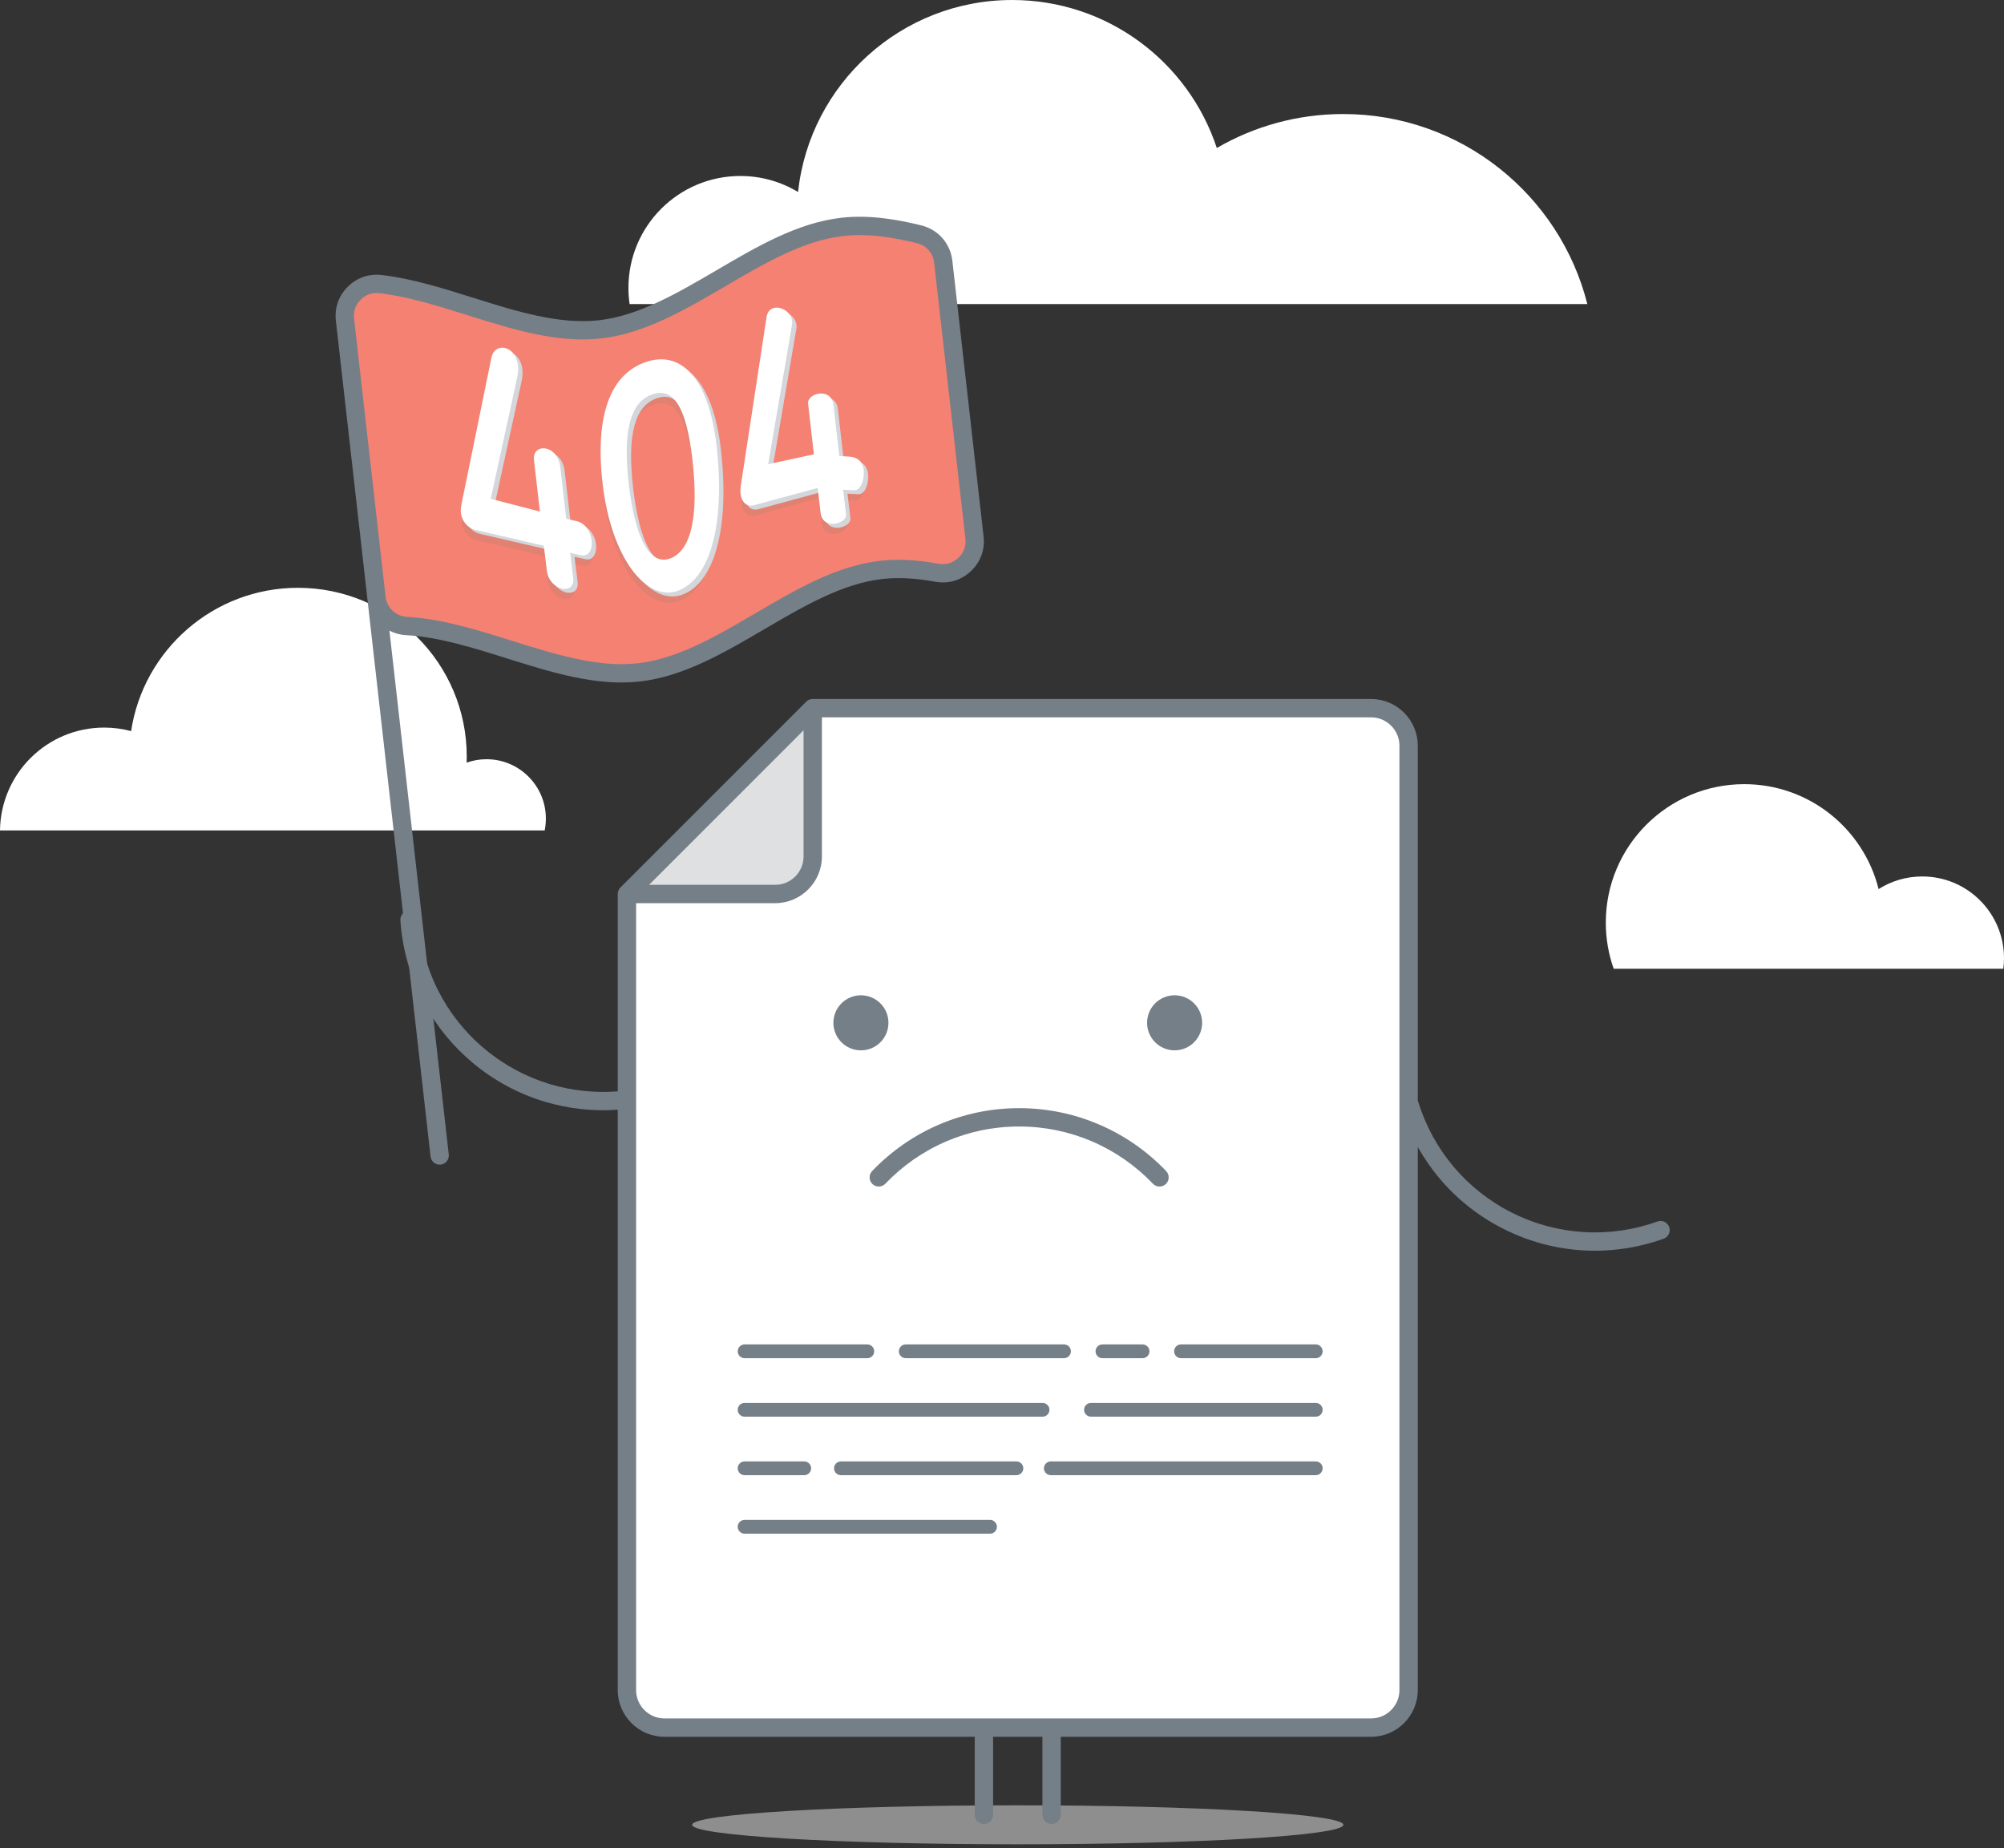<svg width="500" height="461" viewBox="0 0 500 461" fill="none" xmlns="http://www.w3.org/2000/svg">
<rect x="0" y="0" width="500" height="461" fill="#333333" stroke="none"/>
<g clip-path="url(#clip0_1418:7668)">
<path d="M156.5 423V225V223H193L199.5 221L202.5 215L203.5 177H342L349 179.5L351.5 186V422.5L348 429.5L342 431L170 431.5L162 430L156.5 423Z" fill="white"/>
<path fill-rule="evenodd" clip-rule="evenodd" d="M335.124 28.447C323.631 28.447 312.86 31.535 303.592 36.923C296.534 15.482 276.346 0 252.538 0C224.831 0 202.024 20.967 199.115 47.899C194.91 45.362 189.982 43.901 184.712 43.901C169.294 43.901 156.795 56.398 156.795 71.814C156.795 73.188 156.896 74.538 157.087 75.859H396.045C389.174 48.615 364.505 28.447 335.124 28.447H335.124Z" fill="white"/>
<path fill-rule="evenodd" clip-rule="evenodd" d="M479.604 218.64C475.599 218.64 471.864 219.795 468.712 221.79C464.972 206.756 451.384 195.615 435.191 195.615C416.114 195.615 400.648 211.078 400.648 230.153C400.648 234.19 401.343 238.064 402.617 241.666H499.832C499.943 240.804 500.001 239.925 500.001 239.034C500.001 227.771 490.869 218.641 479.604 218.641V218.64Z" fill="white"/>
<path fill-rule="evenodd" clip-rule="evenodd" d="M25.986 181.501C28.313 181.501 30.567 181.809 32.713 182.382C35.778 162.145 53.25 146.634 74.345 146.634C97.601 146.634 116.454 165.485 116.454 188.738C116.454 189.244 116.442 189.747 116.424 190.249C117.976 189.697 119.647 189.395 121.389 189.395C129.565 189.395 136.193 196.023 136.193 204.198C136.193 205.212 136.091 206.202 135.897 207.159H0C0.176 192.959 11.742 181.501 25.985 181.501L25.986 181.501Z" fill="white"/>
<path fill-rule="evenodd" clip-rule="evenodd" d="M229.307 58.44C222.814 56.832 216.396 55.887 210.165 56.593C189.313 58.956 170.555 79.797 149.703 82.16C132.111 84.152 113.028 72.992 94.97 70.872C92.457 70.577 90.171 71.367 88.379 73.153C86.585 74.939 85.785 77.221 86.07 79.735C87.347 91.008 88.625 102.281 89.902 113.554C91.243 125.393 92.585 137.231 93.927 149.07C94.371 152.991 97.519 155.958 101.46 156.171C120.453 157.195 140.763 169.847 159.4 167.736C180.252 165.373 199.01 144.531 219.862 142.169C224.401 141.655 229.039 142.017 233.733 142.873C236.31 143.342 238.731 142.632 240.645 140.843C242.559 139.055 243.432 136.688 243.137 134.085L235.345 65.318C234.96 61.925 232.622 59.261 229.307 58.44V58.44Z" fill="#F58172"/>
<path d="M253.932 460.078C298.8 460.078 335.174 457.9 335.174 455.213C335.174 452.527 298.8 450.349 253.932 450.349C209.063 450.349 172.689 452.527 172.689 455.213C172.689 457.9 209.063 460.078 253.932 460.078Z" fill="#D1D1D1" fill-opacity="0.58"/>
<path fill-rule="evenodd" clip-rule="evenodd" d="M193.425 223.013H156.416L202.775 176.66V213.664C202.775 218.806 198.567 223.013 193.425 223.013Z" fill="#DFE0E1"/>
<path d="M185.776 338.813C184.828 338.813 184.059 338.044 184.059 337.096C184.059 336.148 184.828 335.379 185.776 335.379H216.395C217.343 335.379 218.112 336.148 218.112 337.096C218.112 338.044 217.343 338.813 216.395 338.813H185.776Z" fill="#757F87"/>
<path d="M185.776 353.404C184.828 353.404 184.059 352.636 184.059 351.688C184.059 350.739 184.828 349.971 185.776 349.971H260.119C261.068 349.971 261.837 350.739 261.837 351.688C261.837 352.636 261.068 353.404 260.119 353.404H185.776Z" fill="#757F87"/>
<path d="M185.776 367.996C184.828 367.996 184.059 367.227 184.059 366.279C184.059 365.331 184.828 364.562 185.776 364.562H200.656C201.604 364.562 202.373 365.331 202.373 366.279C202.373 367.227 201.604 367.996 200.656 367.996H185.776Z" fill="#757F87"/>
<path d="M185.776 382.59C184.828 382.59 184.059 381.821 184.059 380.873C184.059 379.925 184.828 379.156 185.776 379.156H247.014C247.962 379.156 248.731 379.925 248.731 380.873C248.731 381.821 247.962 382.59 247.014 382.59H185.776Z" fill="#757F87"/>
<path d="M272.198 353.404C271.249 353.404 270.48 352.636 270.48 351.688C270.48 350.739 271.249 349.971 272.198 349.971H328.285C329.234 349.971 330.003 350.739 330.003 351.688C330.003 352.636 329.234 353.404 328.285 353.404H272.198Z" fill="#757F87"/>
<path d="M209.813 367.996C208.865 367.996 208.096 367.227 208.096 366.279C208.096 365.331 208.865 364.562 209.813 364.562H253.596C254.544 364.562 255.313 365.331 255.313 366.279C255.313 367.227 254.544 367.996 253.596 367.996H209.813Z" fill="#757F87"/>
<path d="M262.18 367.996C261.232 367.996 260.463 367.227 260.463 366.279C260.463 365.331 261.232 364.562 262.18 364.562H328.283C329.231 364.562 330 365.331 330 366.279C330 367.227 329.231 367.996 328.283 367.996H262.18Z" fill="#757F87"/>
<path d="M225.983 338.813C225.035 338.813 224.266 338.044 224.266 337.096C224.266 336.148 225.035 335.379 225.983 335.379H265.474C266.422 335.379 267.191 336.148 267.191 337.096C267.191 338.044 266.422 338.813 265.474 338.813H225.983Z" fill="#757F87"/>
<path d="M275.057 338.813C274.109 338.813 273.34 338.044 273.34 337.096C273.34 336.148 274.109 335.379 275.057 335.379H285.073C286.021 335.379 286.79 336.148 286.79 337.096C286.79 338.044 286.021 338.813 285.073 338.813H275.057Z" fill="#757F87"/>
<path d="M294.66 338.813C293.712 338.813 292.943 338.044 292.943 337.096C292.943 336.148 293.712 335.379 294.66 335.379H328.284C329.233 335.379 330.001 336.148 330.001 337.096C330.001 338.044 329.233 338.813 328.284 338.813H294.66Z" fill="#757F87"/>
<path d="M214.8 262.018C218.593 262.018 221.668 258.943 221.668 255.15C221.668 251.358 218.593 248.283 214.8 248.283C211.007 248.283 207.932 251.358 207.932 255.15C207.932 258.943 211.007 262.018 214.8 262.018Z" fill="#757F87"/>
<path d="M290.959 292.138C291.828 293.051 291.792 294.497 290.879 295.366C289.965 296.235 288.519 296.199 287.651 295.286C283.371 290.805 278.196 287.184 272.415 284.711C266.856 282.333 260.724 281.016 254.275 281.016C247.826 281.016 241.695 282.333 236.136 284.711C230.355 287.184 225.18 290.805 220.9 295.286C220.031 296.199 218.585 296.235 217.672 295.366C216.759 294.497 216.723 293.051 217.592 292.138C222.298 287.211 227.989 283.229 234.348 280.509C240.473 277.889 247.21 276.438 254.276 276.438C261.342 276.438 268.079 277.889 274.204 280.509C280.563 283.229 286.253 287.21 290.96 292.138H290.959Z" fill="#757F87"/>
<path d="M293.065 262.018C296.858 262.018 299.933 258.943 299.933 255.15C299.933 251.358 296.858 248.283 293.065 248.283C289.272 248.283 286.197 251.358 286.197 255.15C286.197 258.943 289.272 262.018 293.065 262.018Z" fill="#757F87"/>
<path d="M144.221 132.576L141.516 131.953L140.047 119.162C139.366 113.244 132.977 113.028 133.474 117.35L134.946 130.161L122.683 126.969L129.29 96.677C130.918 89.213 123.809 87.082 122.854 91.759L115.358 128.466C115.199 129.24 115.168 129.844 115.234 130.427C115.504 132.818 117.176 134.342 118.864 134.732L135.921 138.682L136.693 144.952C137.304 149.92 143.807 151.158 143.26 146.715L142.489 140.452L145.192 141.062C147.199 141.515 148.107 139.496 147.865 137.357C147.622 135.218 146.226 133.04 144.221 132.577V132.576ZM161.248 92.907C152.972 95.835 148.548 105.321 150.603 123.287C152.706 141.667 161.655 153.069 169.65 149.813C177.959 146.429 181.103 131.957 179.051 113.934C177.047 96.339 169.846 89.865 161.249 92.907H161.248ZM162.913 100.958C168.277 99.008 171.508 104.048 173.015 117.31C174.561 130.909 172.85 139.72 167.573 141.815C162.422 143.86 158.675 136.849 157.11 123.168C155.574 109.746 157.62 102.885 162.913 100.959V100.958ZM212.283 116.477L209.658 116.291L208.212 103.62C207.693 99.063 201.558 100.571 201.866 103.266L203.306 115.882L191.909 118.352L197.848 83.604C198.527 79.618 192.175 77.239 191.497 81.681L185.109 123.512C184.976 124.389 184.935 125.024 185.001 125.606C185.275 128.026 186.7 129.04 188.429 128.57L204.267 124.269L204.977 130.446C205.495 134.953 211.582 133.142 211.326 130.913L210.613 124.714L213.243 124.857C215.199 124.963 215.968 121.792 215.737 119.751C215.506 117.71 214.222 116.614 212.284 116.477L212.283 116.477Z" fill="#E08172"/>
<path d="M145.068 131.013L142.364 130.389L140.894 117.598C140.214 111.679 133.824 111.464 134.321 115.786L135.793 128.597L123.531 125.404L130.138 95.113C131.766 87.649 124.657 85.517 123.702 90.195L116.205 126.902C116.047 127.676 116.015 128.28 116.081 128.862C116.352 131.254 118.023 132.777 119.712 133.168L136.769 137.117L137.54 143.387C138.152 148.356 144.654 149.594 144.108 145.151L143.337 138.888L146.04 139.498C148.046 139.951 148.955 137.932 148.712 135.793C148.47 133.654 147.074 131.476 145.068 131.013V131.013ZM162.096 91.343C153.82 94.272 149.396 103.757 151.451 121.723C153.554 140.103 162.503 151.505 170.497 148.249C178.806 144.865 181.951 130.393 179.899 112.37C177.895 94.775 170.694 88.301 162.096 91.343H162.096ZM163.761 99.394C169.125 97.444 172.355 102.484 173.862 115.746C175.408 129.344 173.698 138.156 168.42 140.251C163.27 142.296 159.522 135.285 157.957 121.604C156.422 108.182 158.467 101.32 163.761 99.395V99.394ZM213.131 114.913L210.506 114.727L209.06 102.056C208.54 97.499 202.406 99.007 202.713 101.702L204.153 114.318L192.756 116.788L198.695 82.04C199.374 78.054 193.022 75.676 192.344 80.117L185.957 121.948C185.823 122.825 185.782 123.46 185.848 124.042C186.122 126.462 187.547 127.476 189.276 127.006L205.114 122.704L205.824 128.882C206.342 133.389 212.429 131.578 212.173 129.349L211.46 123.15L214.091 123.293C216.046 123.398 216.815 120.228 216.584 118.187C216.353 116.146 215.069 115.05 213.131 114.913V114.913Z" fill="#D3D6DB"/>
<path d="M143.976 130.029L141.272 129.405L139.802 116.615C139.122 110.696 132.733 110.481 133.23 114.802L134.702 127.614L122.439 124.421L129.047 94.13C130.674 86.666 123.565 84.534 122.61 89.211L115.113 125.919C114.955 126.693 114.924 127.297 114.989 127.879C115.26 130.271 116.931 131.794 118.62 132.185L135.677 136.134L136.449 142.404C137.06 147.373 143.563 148.611 143.016 144.167L142.245 137.905L144.948 138.515C146.955 138.967 147.863 136.949 147.62 134.809C147.378 132.67 145.982 130.493 143.976 130.03V130.029ZM161.004 90.36C152.728 93.288 148.304 102.773 150.359 120.739C152.462 139.119 161.411 150.522 169.405 147.266C177.715 143.882 180.859 129.41 178.807 111.387C176.803 93.791 169.602 87.317 161.005 90.36H161.004ZM162.669 98.411C168.033 96.461 171.263 101.5 172.77 114.763C174.316 128.361 172.606 137.173 167.329 139.268C162.178 141.313 158.431 134.302 156.865 120.62C155.33 107.198 157.376 100.336 162.669 98.411ZM212.039 113.93L209.414 113.744L207.968 101.072C207.448 96.515 201.314 98.024 201.622 100.718L203.062 113.335L191.665 115.805L197.604 81.056C198.283 77.071 191.93 74.692 191.252 79.133L184.865 120.965C184.731 121.842 184.69 122.476 184.756 123.059C185.031 125.479 186.455 126.493 188.184 126.023L204.022 121.721L204.732 127.899C205.25 132.406 211.337 130.595 211.082 128.366L210.369 122.167L212.999 122.31C214.954 122.415 215.724 119.245 215.492 117.204C215.261 115.163 213.977 114.066 212.039 113.929V113.93Z" fill="white"/>
<path d="M202.776 174.371H342.098C345.301 174.371 348.212 175.679 350.32 177.787C352.428 179.895 353.737 182.806 353.737 186.008V274.564C353.778 274.654 353.814 274.747 353.844 274.844C355.666 280.766 358.675 286.322 362.742 291.125C366.659 295.75 371.551 299.673 377.302 302.551C383.054 305.429 389.127 306.992 395.176 307.353C401.464 307.729 407.716 306.806 413.547 304.716C414.732 304.291 416.038 304.908 416.462 306.092C416.887 307.277 416.27 308.583 415.086 309.007C408.668 311.309 401.801 312.324 394.908 311.913C388.271 311.517 381.596 309.797 375.263 306.628C368.93 303.459 363.551 299.149 359.255 294.076C357.154 291.595 355.31 288.93 353.738 286.125V421.617C353.738 424.82 352.429 427.73 350.32 429.838C348.212 431.946 345.301 433.255 342.099 433.255H264.665V452.718C264.665 453.982 263.639 455.007 262.375 455.007C261.111 455.007 260.085 453.982 260.085 452.718V433.255H247.78V452.718C247.78 453.982 246.755 455.007 245.491 455.007C244.227 455.007 243.201 453.982 243.201 452.718V433.255H165.767C162.563 433.255 159.653 431.946 157.545 429.838C155.437 427.73 154.128 424.819 154.128 421.617V276.829C148.016 277.267 141.822 276.606 135.871 274.815C129.494 272.897 123.393 269.684 117.965 265.145C112.541 260.608 108.301 255.171 105.284 249.232C102.155 243.071 100.345 236.368 99.897 229.57C99.819 228.31 100.775 227.225 102.034 227.146C103.294 227.068 104.379 228.024 104.458 229.283C104.866 235.466 106.513 241.565 109.362 247.175C112.1 252.565 115.956 257.507 120.898 261.64C125.835 265.769 131.382 268.691 137.176 270.434C142.703 272.097 148.459 272.692 154.127 272.246V223.012C154.127 222.367 154.395 221.783 154.826 221.367L201.157 175.041L201.199 175L201.242 174.96L201.286 174.922L201.331 174.885L201.376 174.849L201.422 174.814L201.468 174.78L201.515 174.748L201.563 174.718L201.611 174.688L201.66 174.66L201.71 174.633L201.76 174.608L201.786 174.595L201.811 174.584V174.583L201.836 174.572L201.862 174.561V174.561L201.888 174.55L201.914 174.54L201.966 174.519L202.018 174.5L202.071 174.482L202.124 174.465L202.178 174.451V174.45L202.231 174.437V174.437L202.285 174.425V174.424L202.339 174.414L202.394 174.404V174.404L202.448 174.396V174.395L202.503 174.389V174.388L202.558 174.383V174.383L202.612 174.378V174.378L202.722 174.373V174.373L202.777 174.372L202.776 174.371ZM193.426 225.302H158.706V421.617C158.706 423.557 159.501 425.321 160.781 426.602C162.061 427.881 163.827 428.677 165.767 428.677H342.098C344.038 428.677 345.803 427.882 347.083 426.602C348.363 425.322 349.159 423.557 349.159 421.617V186.008C349.159 184.068 348.364 182.304 347.083 181.024C345.803 179.744 344.038 178.948 342.098 178.948H205.065L205.065 213.664C205.065 216.859 203.757 219.767 201.648 221.876L201.64 221.885C199.531 223.993 196.622 225.301 193.426 225.301L193.426 225.302ZM161.943 220.724H193.426C195.369 220.724 197.135 219.93 198.415 218.653C199.693 217.373 200.487 215.607 200.487 213.664V182.185L161.944 220.723L161.943 220.724Z" fill="#757F87"/>
<path d="M84.844 89.211L84.843 89.197L83.799 79.984C83.618 78.391 83.787 76.854 84.29 75.419C84.794 73.983 85.625 72.673 86.768 71.534C87.907 70.401 89.22 69.576 90.662 69.077C92.103 68.578 93.642 68.414 95.23 68.6C102.801 69.488 110.429 71.884 118.056 74.28C128.778 77.647 139.501 81.014 149.453 79.888C159.402 78.761 169.092 73.084 178.78 67.409C188.896 61.483 199.013 55.556 209.914 54.321C213.2 53.95 216.526 54.011 219.879 54.377C223.188 54.738 226.515 55.395 229.851 56.222C231.971 56.747 233.788 57.871 235.141 59.411C236.491 60.95 237.369 62.896 237.615 65.067L245.407 133.834C245.595 135.491 245.407 137.084 244.864 138.555C244.321 140.03 243.425 141.37 242.2 142.514C240.982 143.652 239.589 144.452 238.08 144.895C236.575 145.336 234.972 145.415 233.33 145.116C231.084 144.707 228.843 144.414 226.613 144.286C224.425 144.16 222.256 144.196 220.112 144.439C210.162 145.567 200.472 151.243 190.784 156.918C180.668 162.844 170.551 168.771 159.65 170.005C148.751 171.24 137.572 167.729 126.396 164.219C117.903 161.552 109.41 158.884 101.344 158.449C99.839 158.368 98.423 157.973 97.161 157.327L111.969 288.007C112.107 289.261 111.202 290.39 109.948 290.529C108.694 290.667 107.564 289.762 107.426 288.508L91.655 149.319L84.844 89.211L84.844 89.211ZM89.386 88.71L96.198 148.819C96.357 150.222 96.997 151.452 97.947 152.347C98.9 153.246 100.168 153.814 101.577 153.89C110.245 154.357 119.001 157.108 127.755 159.857C138.476 163.224 149.198 166.591 159.149 165.465C169.099 164.338 178.789 158.661 188.477 152.986C198.593 147.06 208.709 141.133 219.611 139.898C222.005 139.628 224.425 139.587 226.863 139.728C229.259 139.865 231.687 140.183 234.134 140.629C235.067 140.799 235.964 140.758 236.792 140.515C237.616 140.273 238.392 139.822 239.088 139.172C239.777 138.529 240.276 137.788 240.572 136.983C240.87 136.174 240.972 135.282 240.865 134.336L233.073 65.569C232.935 64.348 232.45 63.264 231.707 62.417C230.966 61.573 229.954 60.953 228.761 60.658C225.605 59.876 222.475 59.256 219.396 58.92C216.359 58.589 213.359 58.531 210.415 58.864C200.465 59.992 190.776 65.668 181.087 71.344C170.971 77.269 160.855 83.196 149.954 84.43C139.054 85.665 127.875 82.154 116.697 78.644C109.274 76.312 101.851 73.98 94.712 73.143C93.786 73.034 92.923 73.118 92.147 73.388C91.37 73.656 90.642 74.121 89.988 74.772C89.339 75.419 88.873 76.144 88.6 76.922C88.326 77.703 88.238 78.566 88.341 79.485L89.386 88.711V88.71Z" fill="#757F87"/>
</g>
<defs>
<clipPath id="clip0_1418:7668">
<rect width="500" height="460.08" fill="white"/>
</clipPath>
</defs>
</svg>
